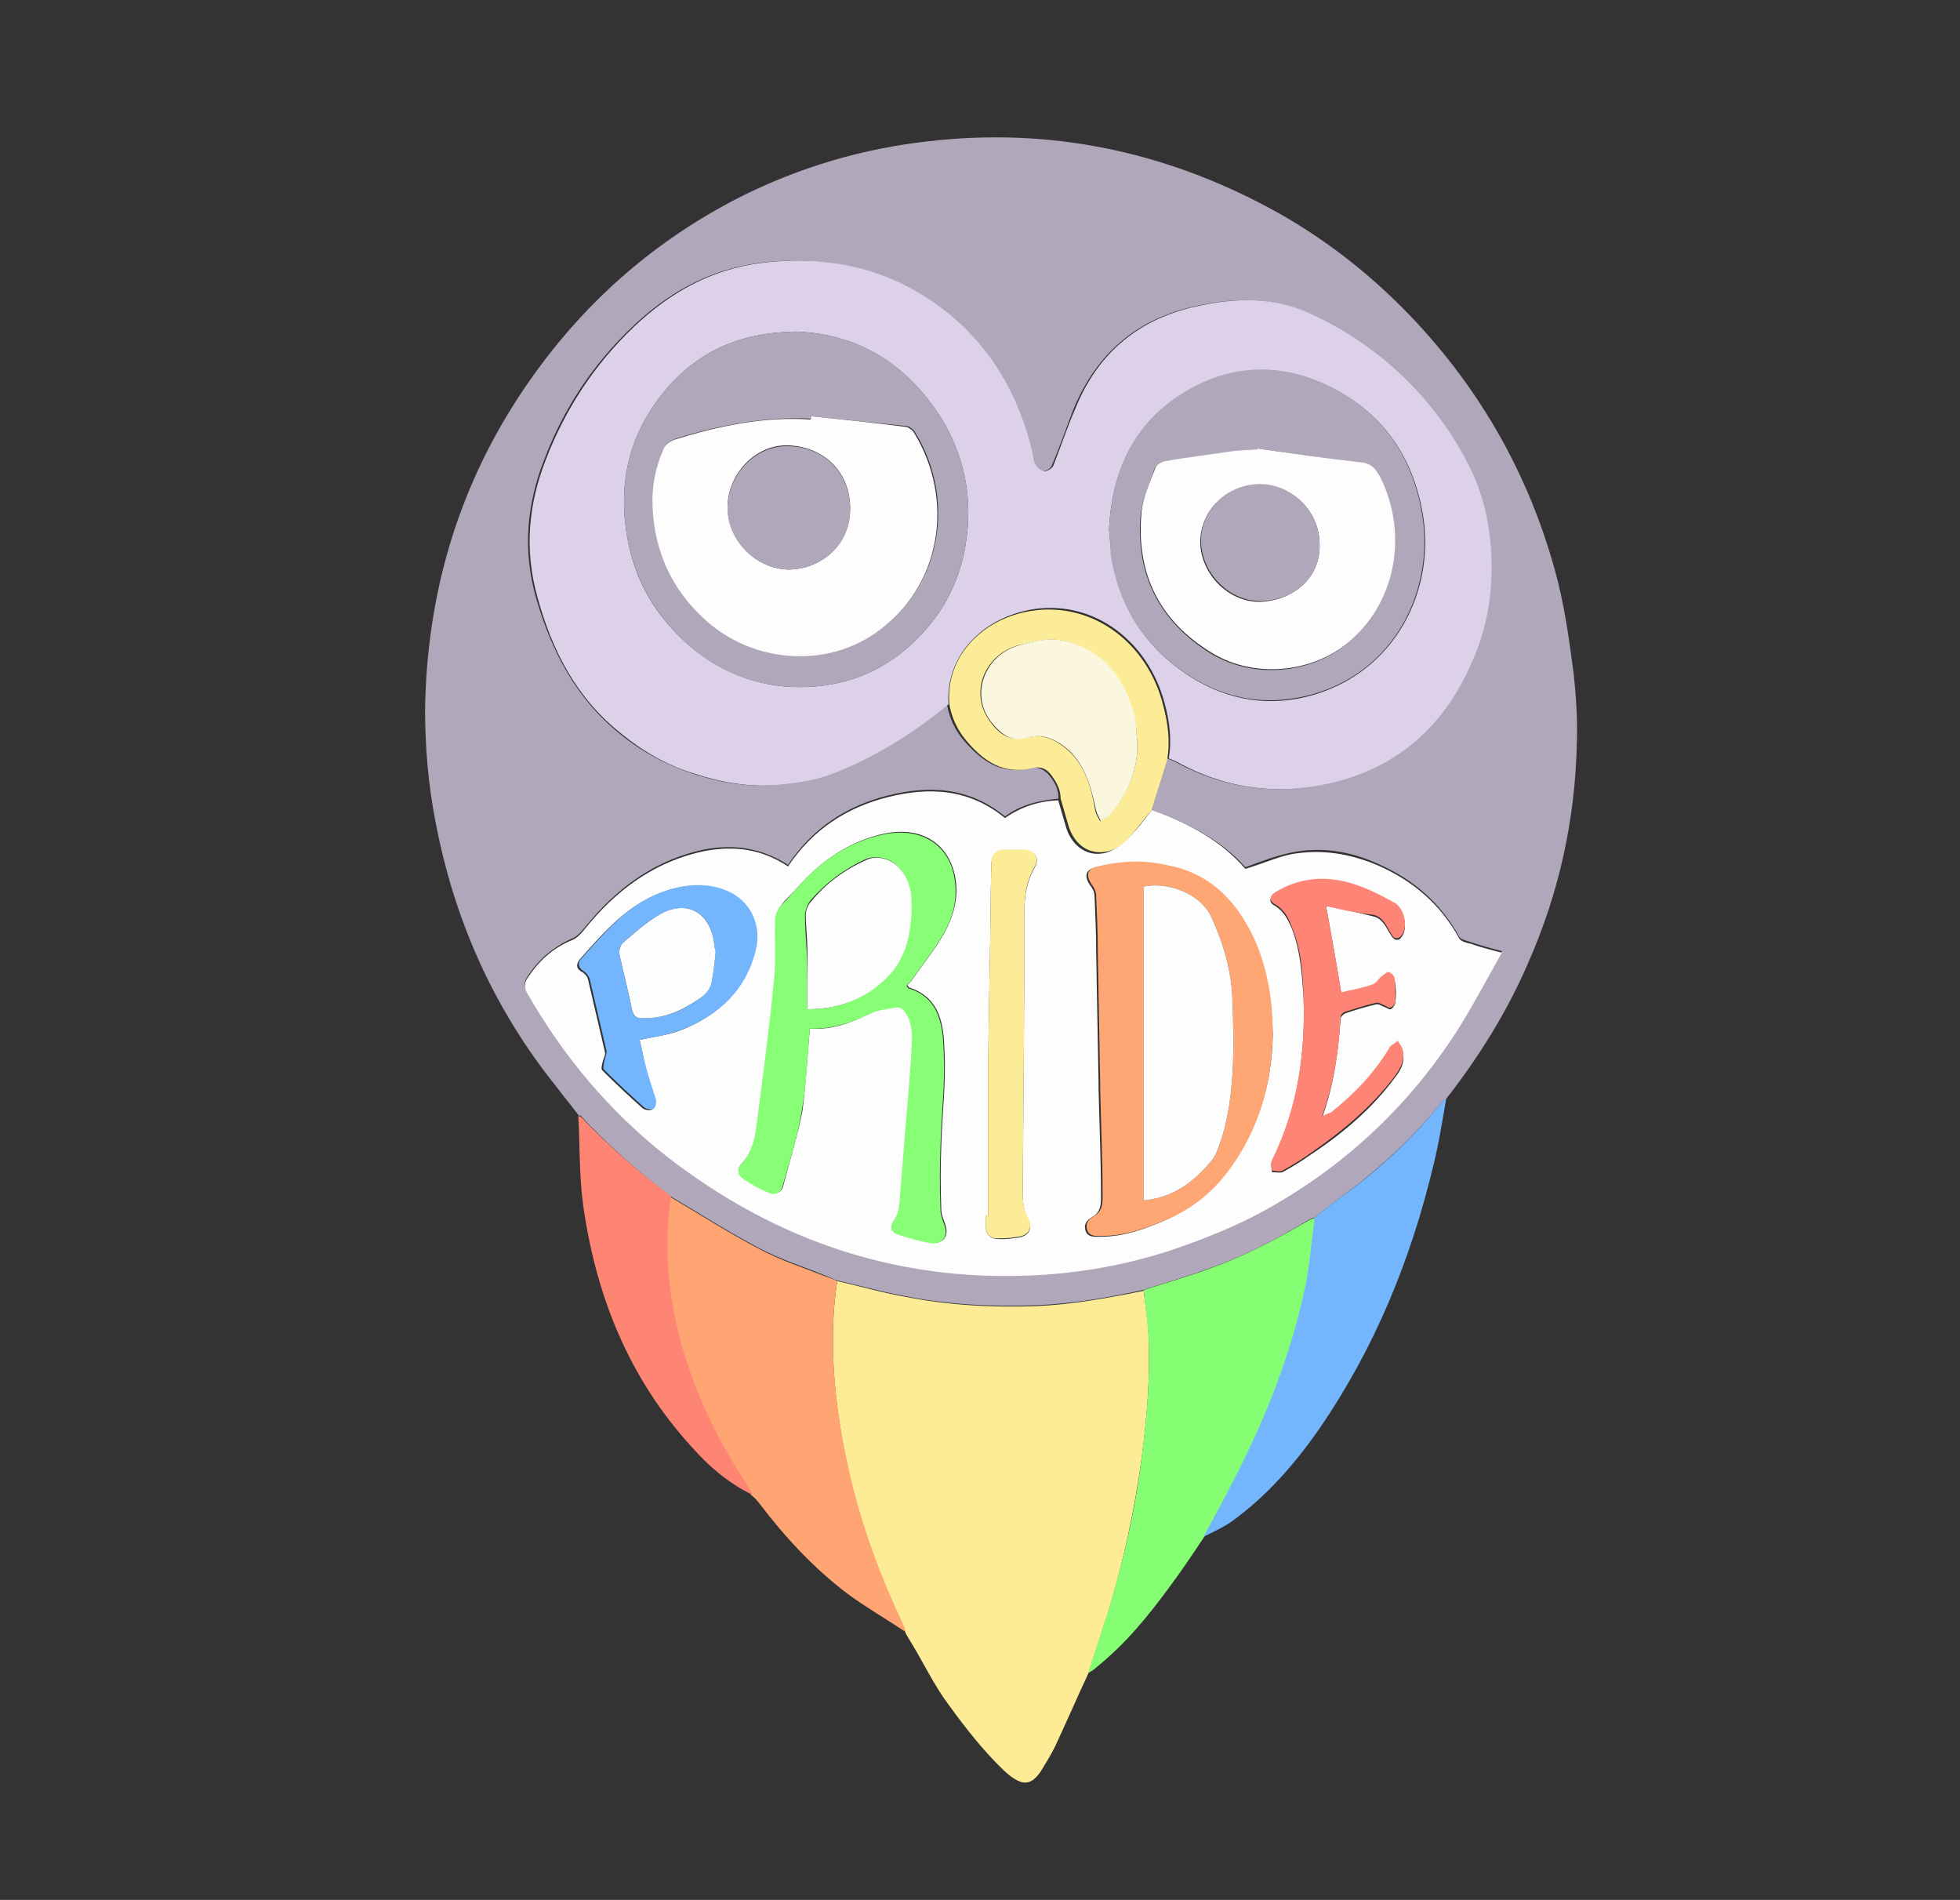 <?xml version="1.0" encoding="UTF-8"?>
<svg data-bbox="52.7 17.026 142.826 203.936" viewBox="0 0 243 235.5" xmlns="http://www.w3.org/2000/svg" data-type="ugc">
    <rect x="0" y="0" width="243" height="235.5" fill="#333333" stroke="none"/>
    <g>
        <path d="M71.7 138.2c-.9-1.2-1.9-2.4-2.8-3.6C61.2 125 56.3 114 54 101.9c-.9-4.6-1.3-9.3-1.3-13.9.2-14 3.9-27 11.6-38.8 7-10.7 16.1-19 27.5-24.8 7.4-3.7 15.2-6 23.4-6.9 14.9-1.7 29 1.2 42.2 8.3 6.5 3.5 12.3 8 17.4 13.3 9 9.4 15.2 20.5 18.4 33.2.9 3.7 1.4 7.4 1.9 11.2.3 2.8.5 5.7.4 8.5-.2 9.6-2.2 18.7-6.1 27.5-2.6 6-6.1 11.6-10.1 16.7-.2.1-.4.3-.5.4-3.7 4.5-8 8.5-12.7 11.9-1.1.8-2.1 1.6-3.1 2.4-.3.1-.6.2-.9.4-3.8 2.3-7.8 4.4-12.1 5.9-2.7 1-5.5 1.8-8.3 2.7-4.4 1-8.8 1.7-13.3 1.9-5.6.2-11.1-.1-16.5-1.2-2.7-.5-5.5-1.3-8.2-1.9-.5-.2-.9-.4-1.4-.6-2.7-1.1-5.6-2-8.2-3.4-3.8-2-7.4-4.3-11.1-6.5-3.9-3-7.6-6.2-11-9.9 0 0-.2 0-.3-.1zm71.1-37.8c.6-2.1 1.2-4.2 1.9-6.4.5.2 1 .4 1.5.7 5.2 2.7 10.7 3.7 16.4 2.8 10.1-1.6 16.7-7.4 20.3-16.9 1.6-4.2 2.2-8.6 1.7-13.2-.3-3.2-1-6.2-2.4-9.1-2.6-5.4-6.2-10-10.9-13.8-3.1-2.5-6.5-4.7-10.2-6.1-4.1-1.6-8.4-1.4-12.6-.5-7.4 1.5-12.5 5.8-15.4 12.8-.9 2.3-1.7 4.7-2.7 7-.1.4-.8.7-1.1.7-.4 0-.9-.5-1.1-.8-.3-.4-.3-1-.4-1.5-1.6-7-4.9-13-10.6-17.4-6.7-5.3-14.5-7.2-23-6.1-6.3.8-11.4 3.7-15.9 8-4.8 4.6-8.4 10-10.8 16.3-2.2 5.6-2.7 11.2-1.1 17 1.9 6.7 5 12.7 10.5 17.1 2.7 2.2 5.7 3.8 9 4.9 3.7 1.2 7.4 1.8 11.3 1.3 1.8-.2 3.6-.5 5.3-1.1 5.5-1.9 10.4-5 14.9-8.8.3 1.7 1 3.2 2.1 4.5 2.2 2.5 4.6 4.3 8.2 3.4.8-.2 1.6.1 2.2.7.8.9 1.4 1.9 1.3 3.1-2.4.2-4.7.8-6.6 2.2-4.4-3.6-9.3-3.9-14.5-2.6-5.2 1.3-9.4 4.1-12.4 8.6-3.3-2.1-6.7-2.6-10.4-1.9-5.7 1.2-10.2 4.3-14 8.7-.7.8-1.4 1.9-2.3 2.3-2.5 1.1-4.3 2.7-5.7 4.9-.3.6-.4 1 0 1.6 4.5 7.9 10.2 14.7 17.3 20.3 13.8 10.9 29.5 15.9 47.1 14.7 5.4-.4 10.6-1.4 15.7-3.1 3.8-1.3 7.5-2.7 11.1-4.7 9.8-5.4 17.9-12.7 24-22.2 2-3.1 3.7-6.4 5.7-9.9-1.5-.4-2.6-.7-3.8-1.1-.5-.2-1.3-.3-1.5-.7-2.3-4.2-5.7-7.1-10-9-3.5-1.6-7.1-2.2-10.9-1.4-1.9.4-3.7 1.1-5.6 1.8-2.9-3.3-7.1-5.5-11.6-7.1z" fill="#b0a7ba"/>
        <path d="M103.8 158.8c2.7.6 5.4 1.4 8.2 1.9 5.5 1.1 11 1.4 16.5 1.2 4.5-.2 8.9-1 13.3-1.9.2 2 .6 4 .6 6.1.2 4.7-.2 9.5-.8 14.2-.9 6.7-2.3 13.3-4.3 19.8-.8 2.5-1.6 4.9-2.4 7.4-1.4 3-2.7 6-4.1 9-.4.8-.8 1.5-1.3 2.3-1.5 2.7-2.7 2.8-5 .7-2.6-2.5-4.8-5.3-6.9-8.2-1.8-2.4-3.1-5.2-4.7-7.8-.2-.3-.4-.7-.6-1-.1-.4-.3-.8-.4-1.1-2.6-5.5-4.7-11.1-6.2-17-1.3-5.3-2.2-10.6-2.4-16.1-.1-3.3 0-6.4.5-9.5z" fill="#fdec95"/>
        <path d="M103.8 158.8c-.5 3.1-.6 6.2-.5 9.3.2 5.5 1.1 10.8 2.4 16.1 1.5 5.9 3.6 11.5 6.2 17 .2.4.3.7.4 1.1-2.4-1.6-5-3.1-7.3-4.8-4.2-3.2-7.7-7-10.9-11.2-.3-.4-.6-.7-1-1-.1-.3-.3-.7-.5-1-3.5-5.1-6.2-10.6-8-16.6-1.9-6.3-2.6-12.8-1.6-19.4 3.7 2.2 7.3 4.5 11.1 6.5 2.6 1.4 5.4 2.3 8.2 3.4.6.2 1.1.4 1.5.6z" fill="#fea573"/>
        <path d="M134.9 207.4c.8-2.5 1.6-4.9 2.4-7.4 2-6.5 3.5-13.1 4.3-19.8.6-4.7 1-9.4.8-14.2-.1-2-.4-4-.6-6.1 2.8-.9 5.6-1.7 8.3-2.7 4.2-1.5 8.2-3.6 12.1-5.9.3-.2.6-.2.9-.4-.4 2.9-.5 5.8-1.2 8.7-1.9 9-5.4 17.4-9.7 25.5-1 1.8-2 3.6-2.9 5.4-1.4 2.1-2.8 4.2-4.3 6.2-2.7 3.7-5.5 7.1-9.1 10-.3.3-.7.5-1 .7z" fill="#86fe73"/>
        <path d="M149.2 190.5c1-1.8 2-3.6 2.9-5.4 4.3-8.1 7.8-16.5 9.7-25.5.6-2.8.8-5.8 1.2-8.7 1-.8 2-1.6 3.1-2.4 4.8-3.4 9-7.4 12.7-11.9.1-.2.3-.3.5-.4-.5 2.8-.9 5.5-1.6 8.3-2.8 11.7-7.3 22.7-14.2 32.7-3 4.3-6.5 8.3-10.8 11.4-1 .7-2.3 1.3-3.5 1.9z" fill="#74b6fd"/>
        <path d="M83.2 148.3c-1 6.6-.3 13 1.6 19.4 1.8 5.9 4.5 11.4 8 16.6.2.3.3.6.5 1-2.9-1.4-5.4-3.5-7.5-5.9-7.8-8.5-11.9-18.7-13.5-30-.5-3.7-.4-7.4-.6-11.1.2.1.3.1.5.3 3.3 3.5 7 6.7 11 9.7z" fill="#fe8474"/>
        <path d="M117.6 87.3c-4.5 3.7-9.4 6.8-14.9 8.8-1.7.6-3.5.9-5.3 1.1-3.9.5-7.6-.1-11.3-1.3-3.3-1-6.3-2.7-9-4.9-5.6-4.4-8.7-10.4-10.5-17.1-1.6-5.8-1.1-11.4 1.1-17 2.4-6.2 6-11.7 10.8-16.3 4.5-4.3 9.6-7.2 15.9-8 8.5-1.1 16.3.8 23 6.1 5.6 4.5 9 10.5 10.6 17.4.1.5.1 1.1.4 1.5.2.4.7.8 1.1.8.4 0 1-.4 1.1-.7.9-2.3 1.7-4.7 2.7-7 2.8-7 8-11.3 15.4-12.8 4.2-.9 8.5-1.1 12.6.5 3.7 1.5 7.1 3.6 10.2 6.1 4.6 3.8 8.3 8.4 10.9 13.8 1.4 2.9 2.1 5.9 2.4 9.1.4 4.6-.1 9-1.7 13.2-3.6 9.4-10.2 15.3-20.3 16.9-5.8.9-11.3-.1-16.4-2.8-.5-.3-1-.5-1.5-.7.4-2.3.1-4.6-.5-6.8-2-7.6-8.6-12.8-16.2-11.7-6.4 1-11 5.8-10.6 11.8zM98.7 41.1c-7 .1-12.3 2.5-16.4 7.5-4.5 5.5-5.8 11.8-4.4 18.7 1 5 3.5 9.1 7.3 12.5 3.5 3.1 7.6 4.9 12.2 5.3 7 .5 12.9-1.9 17.5-7.2 3.2-3.7 4.8-8.1 5.1-12.9.3-4.6-.8-9-3.2-13-4.3-6.9-10.4-10.6-18.1-10.9zm38.8 24.5.3 3.3c.9 5.7 3.5 10.3 8.1 13.8 4.4 3.4 9.5 4.9 15 3.9 11.5-2.2 17.2-12.9 15.5-22.9-1.3-7.5-5.4-13.1-12.5-16.2-5-2.2-10-2.2-14.9.1-7.6 3.5-11.1 9.8-11.5 18z" fill="#ddd1e9"/>
        <path d="M142.8 100.4c4.5 1.6 8.6 3.8 11.6 7.3 2-.6 3.8-1.4 5.6-1.8 3.8-.7 7.4-.1 10.9 1.4 4.3 1.9 7.7 4.8 10 9 .2.4 1 .6 1.5.7 1.1.4 2.3.7 3.8 1.1-2 3.5-3.7 6.8-5.7 9.9-6.1 9.4-14.1 16.8-24 22.2-3.5 1.9-7.3 3.4-11.1 4.7-5.1 1.7-10.3 2.7-15.7 3.1-17.6 1.2-33.2-3.9-47.1-14.7-7.1-5.6-12.8-12.4-17.3-20.3-.3-.6-.3-1.1 0-1.6 1.4-2.2 3.2-3.9 5.7-4.9.9-.4 1.6-1.5 2.3-2.3 3.8-4.4 8.3-7.5 14-8.7 3.7-.7 7.1-.3 10.4 1.9 3-4.5 7.2-7.3 12.4-8.6 5.2-1.3 10.1-1 14.5 2.6 2-1.4 4.2-2.1 6.6-2.2.3 1 .6 2.1.9 3.1.6 2.3 2.4 3.8 4.5 3.5 1-.1 2-.8 2.7-1.4 1.5-1.3 2.5-2.7 3.5-4zm-42.4 27.1c2.7.2 5.1-.7 7.5-1.9 1-.5 2.1-.6 3.2-.8.6-.1 1 .1 1.3.7.9 1.4.8 3 .7 4.5-.2 3.9-.6 7.7-.9 11.6-.2 2.5-.4 5.1-.6 7.6-.1.6-.1 1.3-.5 1.7-.8 1.1-.7 1.7.5 2.1 1.3.4 2.6.7 3.9 1 1.4.3 2.2-.8 1.7-2.2-.2-.6-.5-1.2-.5-1.9-.1-2.6-.1-5.3 0-7.9.1-3.9.6-7.7.4-11.6-.1-3.2-.4-6.7-4.4-8 0 0-.1-.1-.2-.3.2-.2.5-.5.7-.8 1.3-1.9 2.8-3.7 3.9-5.7s1.7-4.2 1.4-6.4c-.6-4.5-4.1-6.8-8.7-5.9-4.5.9-8.1 3.5-11.1 6.9-.6.7-1.4 1.3-1.9 2.1-.3.4-.6 1.1-.6 1.6-.1 2.3.2 4.7-.1 7-.5 5.4-1.2 10.7-1.9 16.1-.3 2.5-.3 5.2-2.3 7.3-.5.5-.3 1.3.3 1.7 1.1.7 2.2 1.3 3.3 1.8.7.3 1.4 0 1.6-.8.8-3.1 1.8-6.2 2.4-9.4.4-3.2.6-6.6.9-10.1zm57.4.7c-.1-4-.7-7.7-2.3-11.3-2.1-4.7-5.3-8.4-10.7-9.5-1.3-.3-2.7-.5-4-.5-1.6 0-3.3.2-4.9.6-1.4.3-1.5 1.2-.7 2.3.3.4.5.8.5 1.3.1 2.3.2 4.5.2 6.8.1 5.5.2 11 .3 16.4v.7c.1 4.4.3 8.8.3 13.3 0 .9 0 1.9-1 2.5-.7.4-1.2.9-.9 1.8.3.8 1.1.7 1.8.7 3 0 5.7-1 8.4-2.2 3-1.4 5.5-3.4 7.4-6 3.9-5.2 5.5-10.9 5.6-16.9zm6.6-15.9c2 .4 3.9.8 5.9 1.3 1.2.3 1.6 1.5 2.2 2.4.4.6.9.7 1.3.1.8-1.1.3-3.3-.9-4-2.1-1.2-4.2-2.3-6.5-2.7-2.9-.6-5.7-.1-8.3 1.4-.8.5-.8 1.1 0 1.5 1.1.7 1.6 1.7 2.1 2.9 1 2.6 1.2 5.4 1.4 8.2.3 7.1-.7 14.1-3.9 20.6-.2.4 0 .9 0 1.3.4 0 1 .1 1.3 0 1.1-.6 2.1-1.2 3.1-1.9 4.1-2.7 7.9-5.8 10.9-9.9.8-1 1.2-2 .9-3.2-.1-.4-.4-.8-.6-1.1-.4.2-.9.4-1 .8-1.8 3.2-4.4 5.8-7.3 8.1-.2.2-.5.3-1.1.5 1.5-4.2 2-8.2 2.3-12.3 0-.3.4-.6.6-.7 1.2-.4 2.5-.8 3.8-1.1.3-.1.7.2 1 .3.3.1.7.4.8.3.3-.1.5-.5.6-.8.1-.9.1-1.9-.1-2.8 0-.3-.4-.7-.7-.8-.2-.1-.6.3-.9.5-.4.3-.7.9-1.1 1-1.3.4-2.7.7-3.9 1-.6-3.7-1.2-7.1-1.9-10.9zm-85.1 16.6c1.8-.4 3.6-.6 5.1-1.2 4.6-1.8 7.9-4.9 9.1-9.8.8-3.2-.7-6.2-3.6-7.4-2.4-1-4.8-.9-7.2-.1-4.7 1.5-7.7 5-10.8 8.5-.5.6-.5 1.2.3 1.6.3.2.6.5.7.9l2.1 9c.1.4-.2.8-.3 1.3-.1.4-.2.9 0 1 1.6 1.6 3.3 3.2 5 4.7.3.2.9.3 1.2.1.2-.2.3-.8.2-1.2-.3-1.1-.7-2.2-1-3.2-.2-1.5-.5-2.9-.8-4.2zm43.2 21.8h-.3v1c0 1.4.5 1.9 1.9 1.9.7 0 1.5-.1 2.2-.2 1.2-.2 1.8-1.1 1.2-2.2-.7-1.2-.7-2.5-.7-3.8.1-11.5.2-23 .2-34.4 0-1.9.3-3.8 1.3-5.5.6-1.1.1-2-1.3-2.1h-2.2c-1.4 0-1.9.6-1.9 1.9-.1 4.2-.1 8.5-.2 12.7-.1 5.5-.2 11-.2 16.6v14.1z" fill="#fdfdfd"/>
        <path d="M142.8 100.4c-1.1 1.3-2 2.6-3.2 3.8-.7.7-1.7 1.3-2.7 1.4-2.2.3-3.9-1.2-4.5-3.5-.3-1-.6-2.1-.9-3.1 0-1.2-.6-2.2-1.3-3.1-.6-.7-1.3-.9-2.2-.7-3.6.9-6.1-.9-8.2-3.4-1.1-1.3-1.8-2.8-2.1-4.5-.5-6 4.2-10.7 10.3-11.6 7.6-1.1 14.3 4.1 16.2 11.7.6 2.2.9 4.5.5 6.8-.6 2-1.3 4.1-1.9 6.2zm-1.8-8.3c-.1-1.1-.1-2.2-.4-3.2-1.1-4.4-3.5-7.8-8.1-9.3-2.2-.7-4.2-.1-6.3.4-4.2 1.2-6.1 6-3.4 9.5 1.1 1.5 2.4 2.5 4.7 1.9 1.7-.5 3.4.3 4.8 1.5 2.3 2 3 4.8 3.5 7.6.1.5.4.9.6 1.3.4-.3.8-.4 1.1-.8 2.3-2.6 3.6-5.5 3.5-8.9z" fill="#fdec97"/>
        <path d="M98.7 41.1c7.7.3 13.9 4 18.1 10.9 2.4 4 3.5 8.3 3.2 13-.3 4.8-1.9 9.2-5.1 12.9-4.6 5.3-10.5 7.7-17.5 7.2-4.6-.4-8.7-2.1-12.2-5.3-3.8-3.4-6.3-7.6-7.3-12.5-1.4-6.9-.1-13.2 4.4-18.7 4.1-5 9.4-7.4 16.4-7.5zm1.9 10.5v.3c-5.8-.3-11.4.8-16.9 2.5-.5.2-1.1.6-1.3 1.1-1 2.3-1.5 4.7-1.4 7.1.2 5.6 2.3 10.3 6.5 14.1 5.8 5.3 14.7 6.1 21.1 1.7 8.3-5.7 9.9-16.7 4.8-24.9-.2-.3-.7-.7-1.1-.7l-11.7-1.2z" fill="#b0a7ba"/>
        <path d="M137.5 65.6c.4-8.2 3.8-14.5 11.4-18.1 4.9-2.3 10-2.2 14.9-.1 7.1 3.1 11.2 8.7 12.5 16.2 1.7 10-3.9 20.8-15.5 22.9-5.5 1-10.6-.5-15-3.9-4.6-3.5-7.2-8.2-8.1-13.8 0-1-.1-2.1-.2-3.2zm18.4-10v.2c-1.2.1-2.5.1-3.7.3-2.7.3-5.3.7-8 1.2-.4.1-1 .5-1.1.9-.6 1.9-1.5 3.8-1.7 5.7-.6 7.4 2.4 13.2 8.7 17.1 5.6 3.4 13.3 2.5 17.9-2.1 5.1-5 6.3-12.9 3.1-19.5-.6-1.1-1.1-1.9-2.6-2-4.1-.6-8.4-1.2-12.6-1.8z" fill="#b0a7ba"/>
        <path d="M100.4 127.5c-.3 3.5-.4 6.9-1 10.2-.5 3.2-1.5 6.3-2.4 9.4-.2.7-.8 1.1-1.6.8-1.2-.5-2.3-1.1-3.3-1.8-.6-.4-.8-1.2-.3-1.7 2-2.1 1.9-4.7 2.3-7.3.7-5.4 1.4-10.7 1.9-16.1.2-2.3 0-4.7.1-7 0-.6.3-1.2.6-1.6.6-.7 1.3-1.4 1.9-2.1 3-3.4 6.5-6 11.1-6.9 4.6-.9 8.2 1.4 8.7 5.9.3 2.3-.3 4.5-1.4 6.4-1.1 2-2.6 3.8-3.9 5.7-.2.3-.5.5-.7.8.1.1.1.2.2.3 4 1.2 4.3 4.8 4.4 8 .2 3.8-.3 7.7-.4 11.6-.1 2.6-.1 5.3 0 7.9 0 .6.3 1.3.5 1.9.5 1.4-.3 2.4-1.7 2.2-1.3-.2-2.6-.6-3.9-1-1.2-.4-1.3-1-.5-2.1.3-.5.4-1.1.5-1.7.2-2.5.4-5.1.6-7.6.3-3.9.7-7.7.9-11.6.1-1.5.2-3.1-.7-4.5-.4-.6-.7-.8-1.3-.7-1.1.2-2.2.3-3.2.8-2.3 1.1-4.7 1.9-7.4 1.8zm-.3-2.4c4.4 0 7.8-1.6 10.3-4.6 2.1-2.5 2.6-5.7 2.5-8.9 0-1.6-.5-3.1-1.7-4.3-1-1-2.7-1.3-3.9-.8-2.6 1.2-4.9 2.9-6.8 5.1-.4.5-.6 1.1-.7 1.7 0 1.5.1 2.9.2 4.4.1 2.5.1 4.8.1 7.4z" fill="#87fe75"/>
        <path d="M157.8 128.2c-.1 6-1.7 11.8-5.4 16.8-1.9 2.6-4.4 4.7-7.4 6-2.7 1.2-5.4 2.2-8.4 2.2-.7 0-1.5.1-1.8-.7-.3-.9.2-1.4.9-1.8 1-.6 1-1.6 1-2.5 0-4.4-.2-8.8-.3-13.3v-.7c-.1-5.5-.2-11-.3-16.4 0-2.3-.1-4.5-.2-6.8 0-.4-.2-.9-.5-1.3-.8-1.1-.7-2 .7-2.3 1.6-.4 3.2-.6 4.9-.6 1.3 0 2.7.2 4 .5 5.4 1.1 8.6 4.8 10.7 9.5 1.5 3.6 2.1 7.3 2.1 11.4zm-16 20.6c3-.3 5.2-1.6 7.1-3.5.7-.7 1.5-1.5 1.9-2.4 1.3-3.1 1.8-6.5 2-9.8.2-3 .1-6.1 0-9.1-.1-3.6-1.1-7-2.6-10.3-1.5-3.2-5.8-4.4-8.4-3.8v38.9z" fill="#fea674"/>
        <path d="M164.4 112.3c.7 3.7 1.3 7.2 1.9 10.7 1.2-.3 2.6-.5 3.9-1 .4-.1.7-.7 1.1-1 .3-.2.7-.6.9-.5.3.1.7.5.7.8.1.9.1 1.9.1 2.8 0 .3-.3.7-.6.8-.2.1-.5-.2-.8-.3-.3-.1-.7-.4-1-.3-1.3.3-2.5.7-3.8 1.1-.3.1-.6.4-.6.7-.2 4.1-.8 8.1-2.3 12.3.5-.3.8-.4 1.1-.5 2.9-2.3 5.4-4.9 7.3-8.1.2-.3.7-.5 1-.8.2.4.5.7.6 1.1.3 1.2-.2 2.2-.9 3.2-3 4-6.8 7.1-10.9 9.9-1 .7-2 1.3-3.1 1.9-.3.2-.9 0-1.3 0 0-.4-.2-1 0-1.3 3.2-6.5 4.2-13.4 3.9-20.6-.1-2.8-.3-5.5-1.4-8.2-.4-1.1-.9-2.2-2.1-2.9-.8-.4-.7-1.1 0-1.5 2.6-1.6 5.4-2 8.3-1.4 2.4.5 4.5 1.6 6.5 2.7 1.2.7 1.7 2.9.9 4-.4.6-1 .5-1.3-.1-.6-1-1-2.1-2.2-2.4-1.9-.2-3.9-.6-5.9-1.1z" fill="#fe8575"/>
        <path d="M79.3 128.9c.3 1.3.6 2.7 1 4.1.3 1.1.7 2.2 1 3.2.1.4 0 1-.2 1.2-.2.2-.9.1-1.2-.1-1.7-1.5-3.4-3.1-5-4.7-.2-.2 0-.7 0-1 .1-.4.3-.9.3-1.3l-2.1-9c-.1-.3-.4-.7-.7-.9-.8-.5-.8-1.1-.3-1.6 3.1-3.5 6.1-7.1 10.8-8.5 2.4-.7 4.8-.9 7.2.1 2.9 1.2 4.4 4.2 3.6 7.4-1.2 4.9-4.5 8-9.1 9.8-1.7.7-3.4.9-5.3 1.3zm9.4-10.6c-.1-.3-.1-.5-.1-.8-.3-4.2-3.1-6.2-6.9-4.1-1.6.9-3 2.2-4.5 3.5-.3.3-.5.9-.4 1.4.5 2.4 1.1 4.7 1.6 7 .1.7.5.9 1.2.9 2.7.1 5-.9 7.1-2.4.9-.6 1.4-1.4 1.6-2.5.2-1 .3-2 .4-3z" fill="#74b6fe"/>
        <path d="M122.5 150.7v-14.2c0-5.5.1-11 .2-16.6.1-4.2.1-8.5.2-12.7 0-1.4.6-1.9 1.9-1.9h2.2c1.3.1 1.9 1 1.3 2.1-1 1.7-1.3 3.5-1.3 5.5 0 11.5-.1 23-.2 34.4 0 1.3 0 2.6.7 3.8.6 1.1 0 2-1.2 2.2-.7.1-1.4.2-2.2.2-1.4.1-1.9-.4-1.9-1.9v-1c.1.1.2.1.3.1z" fill="#fdec97"/>
        <path d="M141 92.1c.1 3.4-1.2 6.3-3.4 8.9-.3.3-.7.5-1.1.8-.2-.4-.5-.9-.6-1.3-.6-2.8-1.3-5.6-3.5-7.6-1.4-1.2-3.1-2-4.8-1.5-2.2.7-3.5-.4-4.7-1.9-2.7-3.4-.8-8.3 3.4-9.5 2.1-.6 4.1-1.1 6.3-.4 4.6 1.4 7 4.8 8.1 9.3.2 1 .2 2.1.3 3.2z" fill="#fbf7de"/>
        <path d="M100.6 51.6c3.9.4 7.7.8 11.6 1.3.4 0 .9.4 1.1.7 5.1 8.3 3.5 19.2-4.8 24.9-6.4 4.4-15.3 3.6-21.1-1.7-4.2-3.8-6.3-8.6-6.5-14.1-.1-2.5.4-4.9 1.4-7.1.2-.5.8-.9 1.3-1.1 5.5-1.7 11.1-2.9 16.9-2.5.1-.2.1-.3.1-.4zm-2.7 19c3.8-.1 7.5-2.9 7.5-7.6 0-4.4-3.1-7.6-7.7-7.8-4.1-.1-7.5 3.6-7.5 7.7.1 4.2 3.6 7.7 7.7 7.7z" fill="#fdfdfd"/>
        <path d="M155.9 55.6c4.2.6 8.4 1.2 12.7 1.7 1.5.1 2 .9 2.6 2 3.2 6.6 2 14.5-3.1 19.5-4.6 4.6-12.4 5.5-17.9 2.1-6.4-3.9-9.3-9.7-8.7-17.1.1-1.9 1-3.8 1.7-5.7.1-.4.7-.8 1.1-.9 2.7-.5 5.3-.8 8-1.2 1.2-.2 2.5-.2 3.7-.3-.1.1-.1 0-.1-.1zm7.7 11.9c0-4.1-3.3-7.4-7.5-7.4-4 0-7.2 3.1-7.3 7 0 4 3.5 7.6 7.5 7.5 4-.2 7.4-2.9 7.3-7.1z" fill="#fdfdfd"/>
        <path d="M100.1 125.1v-7.3c0-1.5-.2-2.9-.2-4.4 0-.6.3-1.3.7-1.7 1.8-2.2 4.1-3.9 6.8-5.1 1.2-.6 2.9-.2 3.9.8 1.2 1.2 1.7 2.7 1.7 4.3.1 3.2-.4 6.4-2.5 8.9-2.6 2.9-6 4.5-10.4 4.5z" fill="#fdfefd"/>
        <path d="M141.8 148.8v-38.9c2.6-.6 6.9.6 8.4 3.8 1.5 3.3 2.5 6.7 2.6 10.3.1 3 .2 6.1 0 9.1-.2 3.3-.7 6.7-2 9.8-.4.9-1.2 1.7-1.9 2.4-1.9 1.9-4.1 3.2-7.1 3.5z" fill="#fefdfd"/>
        <path d="M88.7 118.3c-.1 1-.2 2-.4 3-.1 1.1-.7 1.9-1.6 2.5-2.2 1.5-4.4 2.5-7.1 2.4-.7 0-1-.2-1.2-.9-.5-2.4-1.1-4.7-1.6-7-.1-.4.1-1.1.4-1.4 1.4-1.2 2.8-2.5 4.5-3.5 3.7-2.1 6.6-.1 6.9 4.1.1.2.1.5.1.8z" fill="#fcfdfe"/>
        <path d="M97.9 70.6c-4.1 0-7.7-3.5-7.7-7.6s3.4-7.8 7.5-7.7c4.6.1 7.7 3.4 7.7 7.8 0 4.6-3.7 7.4-7.5 7.5z" fill="#b0a7ba"/>
        <path d="M163.6 67.5c.1 4.2-3.3 6.9-7.2 7-4 .1-7.5-3.5-7.5-7.5 0-3.8 3.3-7 7.3-7s7.4 3.4 7.4 7.5z" fill="#b0a7ba"/>
    </g>
</svg>
